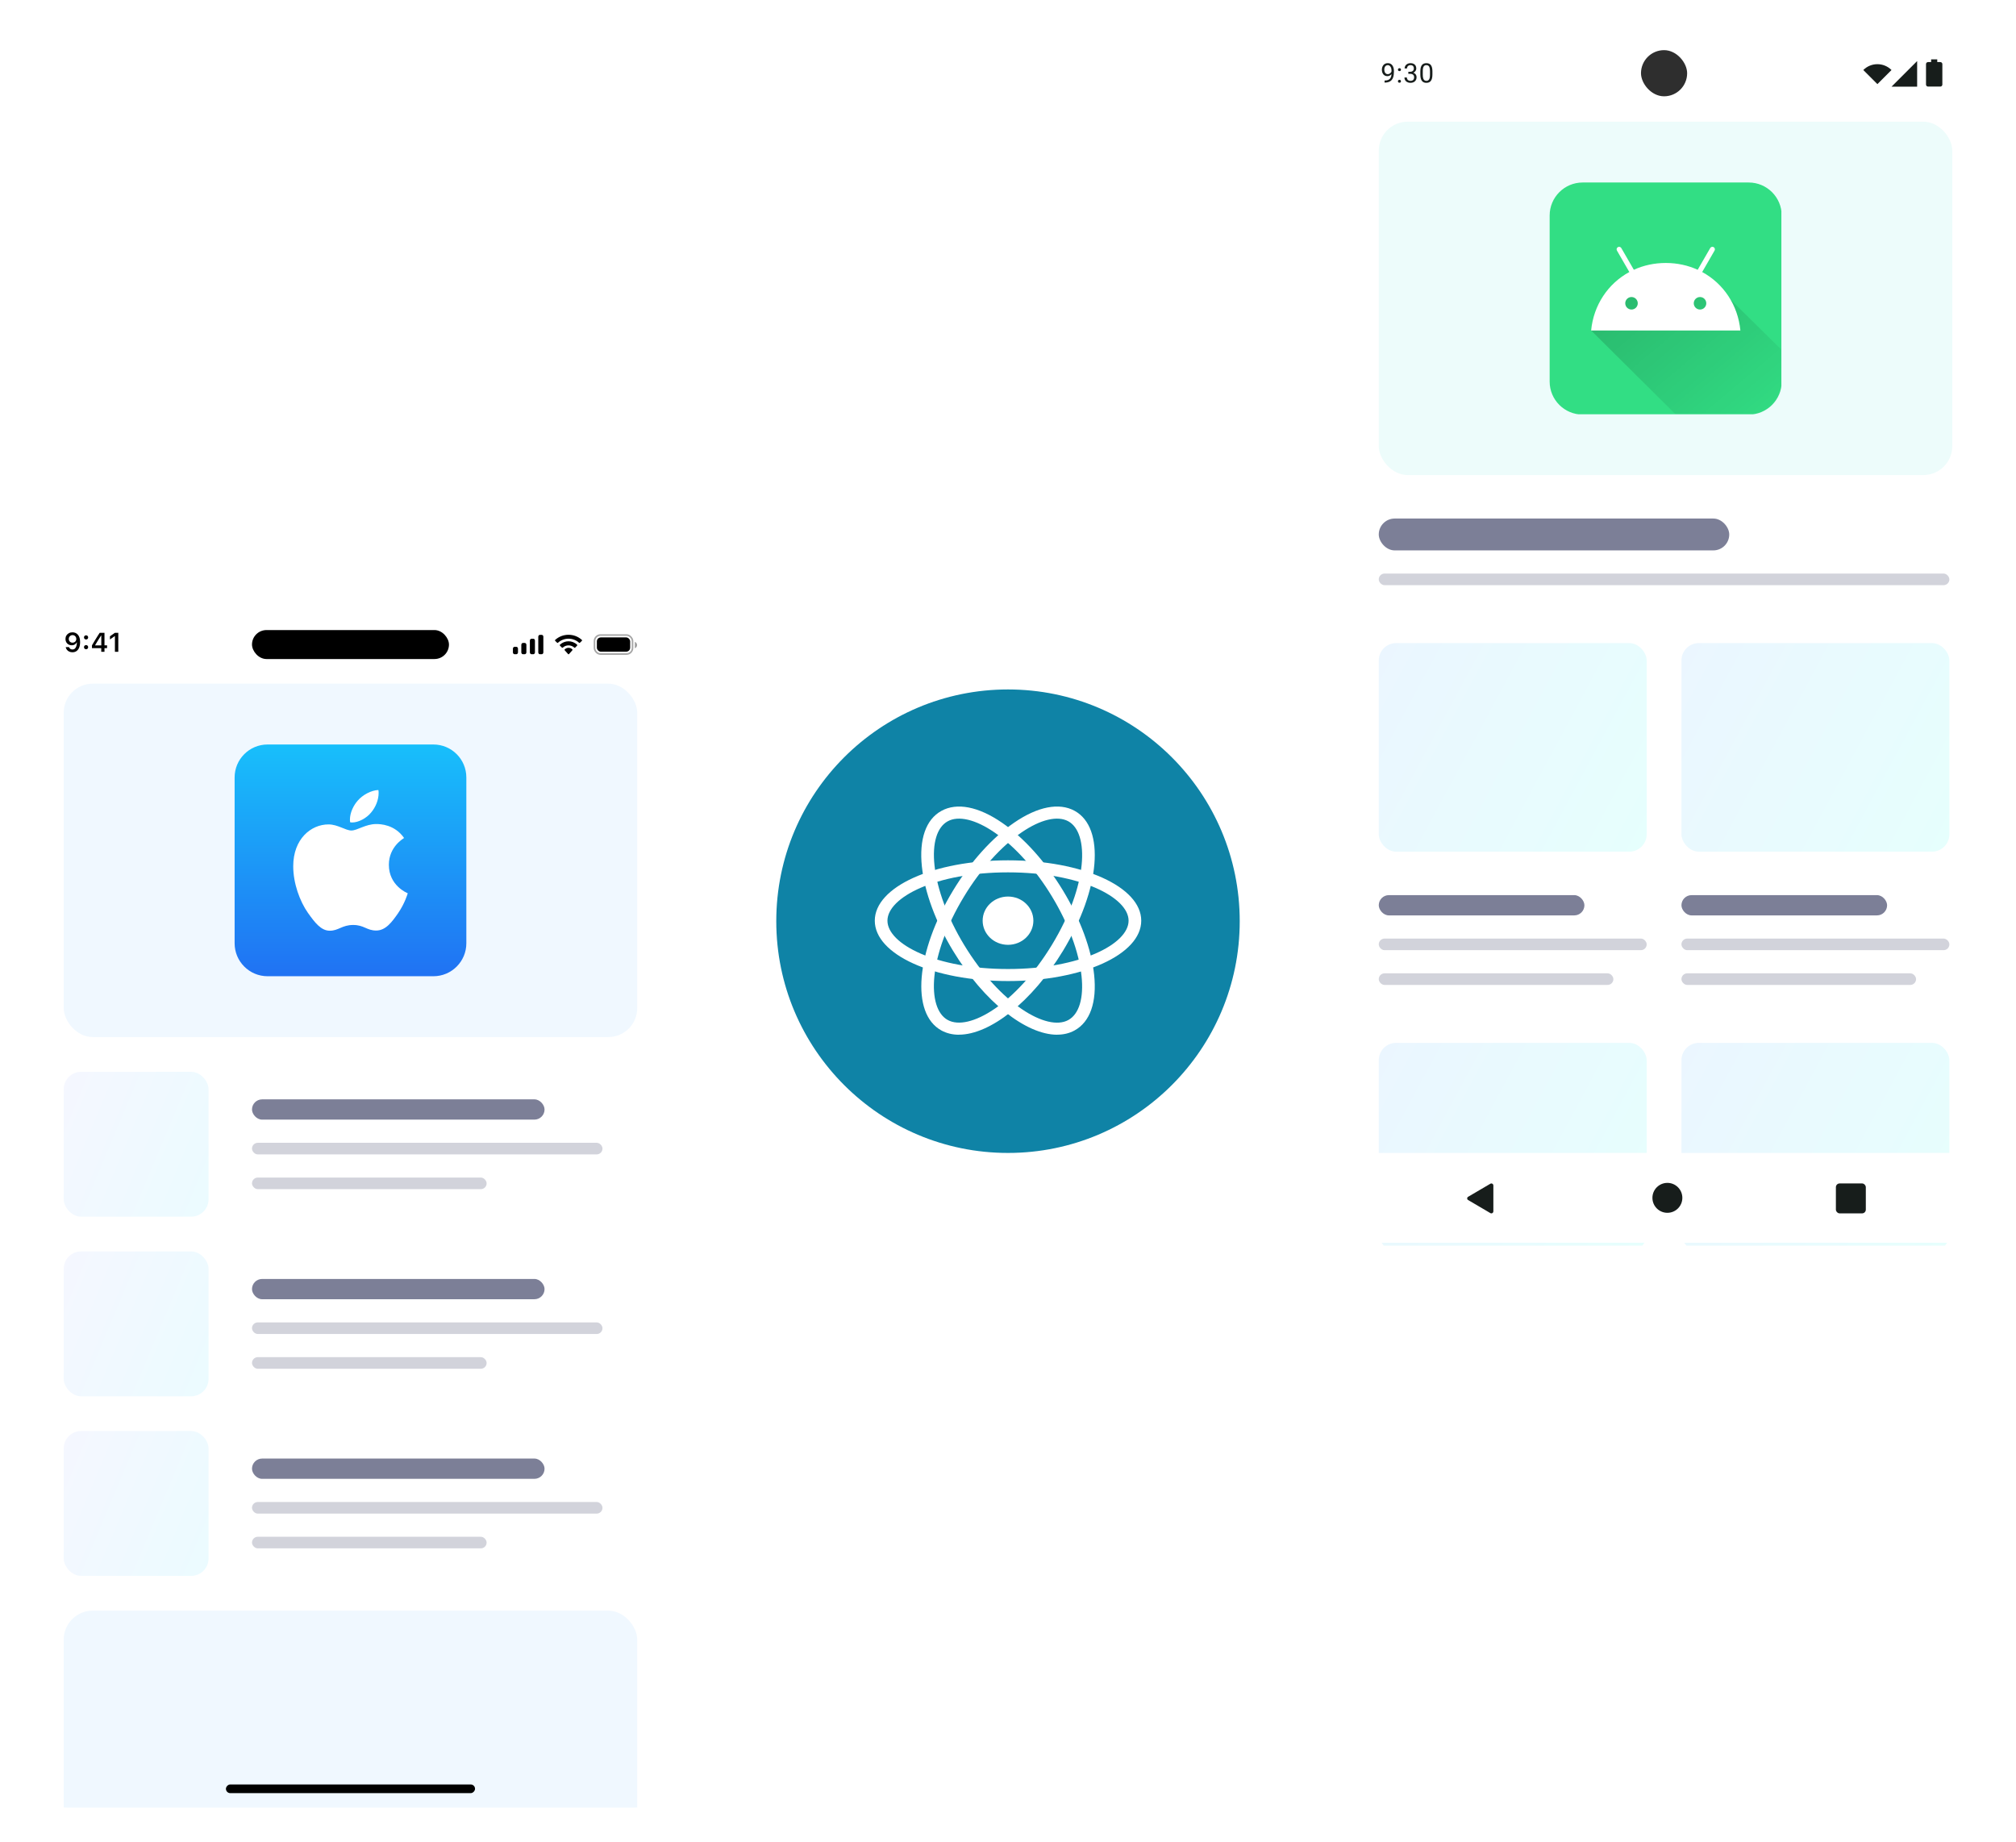 <svg class="no-process" style="transform:translateZ(0px);" id="eL2JYIiBRrV1" xmlns="http://www.w3.org/2000/svg" xmlns:xlink="http://www.w3.org/1999/xlink" viewBox="0 0 696 636" shape-rendering="geometricPrecision" text-rendering="geometricPrecision" project-id="c2f18feb793a4f6588dc31bb632d599e" export-id="e61293e48e354e99992b97cbee8dd6bb" cached="false">
<style><![CDATA[
#eL2JYIiBRrV3 {animation-name: eL2JYIiBRrV3_c_o, eL2JYIiBRrV3_s_do;animation-duration: 2800ms;animation-fill-mode: forwards;animation-timing-function: linear;animation-direction: normal;animation-iteration-count: infinite;}@keyframes eL2JYIiBRrV3_c_o { 0% {opacity: 1} 82.143% {opacity: 1} 92.857% {opacity: 0} 100% {opacity: 0}}@keyframes eL2JYIiBRrV3_s_do { 0% {stroke-dashoffset: 582.75} 32.143% {stroke-dashoffset: 0} 100% {stroke-dashoffset: 0}} #eL2JYIiBRrV4 {animation-name: eL2JYIiBRrV4_c_o, eL2JYIiBRrV4_s_do;animation-duration: 2800ms;animation-fill-mode: forwards;animation-timing-function: linear;animation-direction: normal;animation-iteration-count: infinite;}@keyframes eL2JYIiBRrV4_c_o { 0% {opacity: 1} 82.143% {opacity: 1} 92.857% {opacity: 0} 100% {opacity: 0}}@keyframes eL2JYIiBRrV4_s_do { 0% {stroke-dashoffset: 17.77} 31.786% {stroke-dashoffset: 17.77} 35.714% {stroke-dashoffset: 0} 100% {stroke-dashoffset: 0}} #eL2JYIiBRrV5 {animation-name: eL2JYIiBRrV5_c_o, eL2JYIiBRrV5_s_do;animation-duration: 2800ms;animation-fill-mode: forwards;animation-timing-function: linear;animation-direction: normal;animation-iteration-count: infinite;}@keyframes eL2JYIiBRrV5_c_o { 0% {opacity: 1} 82.143% {opacity: 1} 92.857% {opacity: 0} 100% {opacity: 0}}@keyframes eL2JYIiBRrV5_s_do { 0% {stroke-dashoffset: 17.77} 31.786% {stroke-dashoffset: 17.77} 35.714% {stroke-dashoffset: 0} 100% {stroke-dashoffset: 0}} #eL2JYIiBRrV7 {animation-name: eL2JYIiBRrV7_c_o, eL2JYIiBRrV7_s_do;animation-duration: 2800ms;animation-fill-mode: forwards;animation-timing-function: linear;animation-direction: normal;animation-iteration-count: infinite;}@keyframes eL2JYIiBRrV7_c_o { 0% {opacity: 1} 82.143% {opacity: 1} 92.857% {opacity: 0} 100% {opacity: 0}}@keyframes eL2JYIiBRrV7_s_do { 0% {stroke-dashoffset: 582.75} 32.143% {stroke-dashoffset: 0} 100% {stroke-dashoffset: 0}} #eL2JYIiBRrV8 {animation-name: eL2JYIiBRrV8_c_o, eL2JYIiBRrV8_s_do;animation-duration: 2800ms;animation-fill-mode: forwards;animation-timing-function: linear;animation-direction: normal;animation-iteration-count: infinite;}@keyframes eL2JYIiBRrV8_c_o { 0% {opacity: 1} 82.143% {opacity: 1} 92.857% {opacity: 0} 100% {opacity: 0}}@keyframes eL2JYIiBRrV8_s_do { 0% {stroke-dashoffset: 17.77} 31.786% {stroke-dashoffset: 17.77} 35.714% {stroke-dashoffset: 0} 100% {stroke-dashoffset: 0}} #eL2JYIiBRrV9 {animation-name: eL2JYIiBRrV9_c_o, eL2JYIiBRrV9_s_do;animation-duration: 2800ms;animation-fill-mode: forwards;animation-timing-function: linear;animation-direction: normal;animation-iteration-count: infinite;}@keyframes eL2JYIiBRrV9_c_o { 0% {opacity: 1} 82.143% {opacity: 1} 92.857% {opacity: 0} 100% {opacity: 0}}@keyframes eL2JYIiBRrV9_s_do { 0% {stroke-dashoffset: 17.77} 31.786% {stroke-dashoffset: 17.77} 35.714% {stroke-dashoffset: 0} 100% {stroke-dashoffset: 0}}
]]></style>
<defs><filter id="eL2JYIiBRrV10-filter" x="-150%" y="-150%" width="400%" height="400%"><feGaussianBlur id="eL2JYIiBRrV10-filter-drop-shadow-0-blur" in="SourceAlpha" stdDeviation="6,6"/><feOffset id="eL2JYIiBRrV10-filter-drop-shadow-0-offset" dx="0" dy="2" result="tmp"/><feFlood id="eL2JYIiBRrV10-filter-drop-shadow-0-flood" flood-color="rgba(0,0,0,0.1)"/><feComposite id="eL2JYIiBRrV10-filter-drop-shadow-0-composite" operator="in" in2="tmp"/><feMerge id="eL2JYIiBRrV10-filter-drop-shadow-0-merge" result="result"><feMergeNode id="eL2JYIiBRrV10-filter-drop-shadow-0-merge-node-1"/><feMergeNode id="eL2JYIiBRrV10-filter-drop-shadow-0-merge-node-2" in="SourceGraphic"/></feMerge></filter><linearGradient id="eL2JYIiBRrV41-fill" x1="121.001" y1="255" x2="121.001" y2="335" spreadMethod="pad" gradientUnits="userSpaceOnUse" gradientTransform="translate(0 0)"><stop id="eL2JYIiBRrV41-fill-0" offset="0%" stop-color="#18bffb"/><stop id="eL2JYIiBRrV41-fill-1" offset="100%" stop-color="#2072f3"/></linearGradient><linearGradient id="eL2JYIiBRrV46-fill" x1="0" y1="0" x2="60.354" y2="25.322" spreadMethod="pad" gradientUnits="userSpaceOnUse" gradientTransform="translate(0 0)"><stop id="eL2JYIiBRrV46-fill-0" offset="0%" stop-color="#f5f7ff"/><stop id="eL2JYIiBRrV46-fill-1" offset="100%" stop-color="#ebfbff"/></linearGradient><linearGradient id="eL2JYIiBRrV50-fill" x1="0" y1="0" x2="60.354" y2="25.322" spreadMethod="pad" gradientUnits="userSpaceOnUse" gradientTransform="translate(0 0)"><stop id="eL2JYIiBRrV50-fill-0" offset="0%" stop-color="#f5f7ff"/><stop id="eL2JYIiBRrV50-fill-1" offset="100%" stop-color="#ebfbff"/></linearGradient><linearGradient id="eL2JYIiBRrV54-fill" x1="0" y1="0" x2="60.354" y2="25.322" spreadMethod="pad" gradientUnits="userSpaceOnUse" gradientTransform="translate(0 0)"><stop id="eL2JYIiBRrV54-fill-0" offset="0%" stop-color="#f5f7ff"/><stop id="eL2JYIiBRrV54-fill-1" offset="100%" stop-color="#ebfbff"/></linearGradient><filter id="eL2JYIiBRrV60-filter" x="-150%" y="-150%" width="400%" height="400%"><feGaussianBlur id="eL2JYIiBRrV60-filter-drop-shadow-0-blur" in="SourceAlpha" stdDeviation="6,6"/><feOffset id="eL2JYIiBRrV60-filter-drop-shadow-0-offset" dx="0" dy="2" result="tmp"/><feFlood id="eL2JYIiBRrV60-filter-drop-shadow-0-flood" flood-color="rgba(0,0,0,0.1)"/><feComposite id="eL2JYIiBRrV60-filter-drop-shadow-0-composite" operator="in" in2="tmp"/><feMerge id="eL2JYIiBRrV60-filter-drop-shadow-0-merge" result="result"><feMergeNode id="eL2JYIiBRrV60-filter-drop-shadow-0-merge-node-1"/><feMergeNode id="eL2JYIiBRrV60-filter-drop-shadow-0-merge-node-2" in="SourceGraphic"/></feMerge></filter><linearGradient id="eL2JYIiBRrV94-fill" x1="565.668" y1="95.715" x2="610.928" y2="149.655" spreadMethod="pad" gradientUnits="userSpaceOnUse" gradientTransform="translate(0 0)"><stop id="eL2JYIiBRrV94-fill-0" offset="0%" stop-color="rgba(0,0,0,0.2)"/><stop id="eL2JYIiBRrV94-fill-1" offset="100%" stop-color="rgba(0,0,0,0)"/></linearGradient><linearGradient id="eL2JYIiBRrV101-fill" x1="0" y1="0" x2="60.354" y2="25.322" spreadMethod="pad" gradientUnits="userSpaceOnUse" gradientTransform="translate(0 0)"><stop id="eL2JYIiBRrV101-fill-0" offset="0%" stop-color="#ebf6ff"/><stop id="eL2JYIiBRrV101-fill-1" offset="100%" stop-color="#e6fffd"/></linearGradient><linearGradient id="eL2JYIiBRrV105-fill" x1="0" y1="0" x2="60.354" y2="25.322" spreadMethod="pad" gradientUnits="userSpaceOnUse" gradientTransform="translate(0 0)"><stop id="eL2JYIiBRrV105-fill-0" offset="0%" stop-color="#ebf6ff"/><stop id="eL2JYIiBRrV105-fill-1" offset="100%" stop-color="#e6fffd"/></linearGradient><linearGradient id="eL2JYIiBRrV109-fill" x1="0" y1="0" x2="60.354" y2="25.322" spreadMethod="pad" gradientUnits="userSpaceOnUse" gradientTransform="translate(0 0)"><stop id="eL2JYIiBRrV109-fill-0" offset="0%" stop-color="#ebf6ff"/><stop id="eL2JYIiBRrV109-fill-1" offset="100%" stop-color="#e6fffd"/></linearGradient><filter id="eL2JYIiBRrV115-filter" x="-150%" y="-150%" width="400%" height="400%"><feGaussianBlur id="eL2JYIiBRrV115-filter-drop-shadow-0-blur" in="SourceAlpha" stdDeviation="6,6"/><feOffset id="eL2JYIiBRrV115-filter-drop-shadow-0-offset" dx="0" dy="2" result="tmp"/><feFlood id="eL2JYIiBRrV115-filter-drop-shadow-0-flood" flood-color="rgba(0,0,0,0.1)"/><feComposite id="eL2JYIiBRrV115-filter-drop-shadow-0-composite" operator="in" in2="tmp"/><feMerge id="eL2JYIiBRrV115-filter-drop-shadow-0-merge" result="result"><feMergeNode id="eL2JYIiBRrV115-filter-drop-shadow-0-merge-node-1"/><feMergeNode id="eL2JYIiBRrV115-filter-drop-shadow-0-merge-node-2" in="SourceGraphic"/></feMerge></filter><filter id="eL2JYIiBRrV121-filter" x="-150%" y="-150%" width="400%" height="400%"><feGaussianBlur id="eL2JYIiBRrV121-filter-drop-shadow-0-blur" in="SourceAlpha" stdDeviation="6,6"/><feOffset id="eL2JYIiBRrV121-filter-drop-shadow-0-offset" dx="0" dy="2" result="tmp"/><feFlood id="eL2JYIiBRrV121-filter-drop-shadow-0-flood" flood-color="rgba(0,0,0,0.1)"/><feComposite id="eL2JYIiBRrV121-filter-drop-shadow-0-composite" operator="in" in2="tmp"/><feMerge id="eL2JYIiBRrV121-filter-drop-shadow-0-merge" result="result"><feMergeNode id="eL2JYIiBRrV121-filter-drop-shadow-0-merge-node-1"/><feMergeNode id="eL2JYIiBRrV121-filter-drop-shadow-0-merge-node-2" in="SourceGraphic"/></feMerge></filter><linearGradient id="eL2JYIiBRrV128-fill" x1="121.001" y1="61" x2="121.001" y2="141" spreadMethod="pad" gradientUnits="userSpaceOnUse" gradientTransform="translate(0 0)"><stop id="eL2JYIiBRrV128-fill-0" offset="0%" stop-color="#18bffb"/><stop id="eL2JYIiBRrV128-fill-1" offset="100%" stop-color="#2072f3"/></linearGradient><linearGradient id="eL2JYIiBRrV133-fill" x1="0" y1="0" x2="60.354" y2="25.322" spreadMethod="pad" gradientUnits="userSpaceOnUse" gradientTransform="translate(0 0)"><stop id="eL2JYIiBRrV133-fill-0" offset="0%" stop-color="#f5f7ff"/><stop id="eL2JYIiBRrV133-fill-1" offset="100%" stop-color="#ebfbff"/></linearGradient><linearGradient id="eL2JYIiBRrV137-fill" x1="0" y1="0" x2="60.354" y2="25.322" spreadMethod="pad" gradientUnits="userSpaceOnUse" gradientTransform="translate(0 0)"><stop id="eL2JYIiBRrV137-fill-0" offset="0%" stop-color="#f5f7ff"/><stop id="eL2JYIiBRrV137-fill-1" offset="100%" stop-color="#ebfbff"/></linearGradient><linearGradient id="eL2JYIiBRrV141-fill" x1="0" y1="0" x2="60.354" y2="25.322" spreadMethod="pad" gradientUnits="userSpaceOnUse" gradientTransform="translate(0 0)"><stop id="eL2JYIiBRrV141-fill-0" offset="0%" stop-color="#f5f7ff"/><stop id="eL2JYIiBRrV141-fill-1" offset="100%" stop-color="#ebfbff"/></linearGradient><filter id="eL2JYIiBRrV155-filter" x="-150%" y="-150%" width="400%" height="400%"><feGaussianBlur id="eL2JYIiBRrV155-filter-drop-shadow-0-blur" in="SourceAlpha" stdDeviation="6,6"/><feOffset id="eL2JYIiBRrV155-filter-drop-shadow-0-offset" dx="0" dy="2" result="tmp"/><feFlood id="eL2JYIiBRrV155-filter-drop-shadow-0-flood" flood-color="rgba(0,0,0,0.1)"/><feComposite id="eL2JYIiBRrV155-filter-drop-shadow-0-composite" operator="in" in2="tmp"/><feMerge id="eL2JYIiBRrV155-filter-drop-shadow-0-merge" result="result"><feMergeNode id="eL2JYIiBRrV155-filter-drop-shadow-0-merge-node-1"/><feMergeNode id="eL2JYIiBRrV155-filter-drop-shadow-0-merge-node-2" in="SourceGraphic"/></feMerge></filter><linearGradient id="eL2JYIiBRrV165-fill" x1="111.668" y1="95.715" x2="156.928" y2="149.655" spreadMethod="pad" gradientUnits="userSpaceOnUse" gradientTransform="translate(0 0)"><stop id="eL2JYIiBRrV165-fill-0" offset="0%" stop-color="rgba(0,0,0,0.2)"/><stop id="eL2JYIiBRrV165-fill-1" offset="100%" stop-color="rgba(0,0,0,0)"/></linearGradient><linearGradient id="eL2JYIiBRrV171-fill" x1="0" y1="0" x2="101.748" y2="54.843" spreadMethod="pad" gradientUnits="userSpaceOnUse" gradientTransform="translate(0 0)"><stop id="eL2JYIiBRrV171-fill-0" offset="0%" stop-color="#ebf6ff"/><stop id="eL2JYIiBRrV171-fill-1" offset="100%" stop-color="#e6fffd"/></linearGradient><linearGradient id="eL2JYIiBRrV175-fill" x1="0" y1="0" x2="101.748" y2="54.843" spreadMethod="pad" gradientUnits="userSpaceOnUse" gradientTransform="translate(0 0)"><stop id="eL2JYIiBRrV175-fill-0" offset="0%" stop-color="#ebf6ff"/><stop id="eL2JYIiBRrV175-fill-1" offset="100%" stop-color="#e6fffd"/></linearGradient><linearGradient id="eL2JYIiBRrV179-fill" x1="0" y1="0" x2="101.748" y2="54.843" spreadMethod="pad" gradientUnits="userSpaceOnUse" gradientTransform="translate(0 0)"><stop id="eL2JYIiBRrV179-fill-0" offset="0%" stop-color="#ebf6ff"/><stop id="eL2JYIiBRrV179-fill-1" offset="100%" stop-color="#e6fffd"/></linearGradient><linearGradient id="eL2JYIiBRrV180-fill" x1="0" y1="0" x2="101.748" y2="54.843" spreadMethod="pad" gradientUnits="userSpaceOnUse" gradientTransform="translate(0 0)"><stop id="eL2JYIiBRrV180-fill-0" offset="0%" stop-color="#ebf6ff"/><stop id="eL2JYIiBRrV180-fill-1" offset="100%" stop-color="#e6fffd"/></linearGradient><filter id="eL2JYIiBRrV194-filter" x="-150%" y="-150%" width="400%" height="400%"><feGaussianBlur id="eL2JYIiBRrV194-filter-drop-shadow-0-blur" in="SourceAlpha" stdDeviation="2,2"/><feOffset id="eL2JYIiBRrV194-filter-drop-shadow-0-offset" dx="0" dy="-1" result="tmp"/><feFlood id="eL2JYIiBRrV194-filter-drop-shadow-0-flood" flood-color="rgba(0,0,0,0.1)"/><feComposite id="eL2JYIiBRrV194-filter-drop-shadow-0-composite" operator="in" in2="tmp"/><feMerge id="eL2JYIiBRrV194-filter-drop-shadow-0-merge" result="result"><feMergeNode id="eL2JYIiBRrV194-filter-drop-shadow-0-merge-node-1"/><feMergeNode id="eL2JYIiBRrV194-filter-drop-shadow-0-merge-node-2" in="SourceGraphic"/></feMerge></filter></defs><g transform="matrix(-1 0 0-1 696.201 632.5)"><path id="eL2JYIiBRrV3" d="M348.014,392.5v207.5h227.072v-148.172" fill="none" stroke="#dbeeff" stroke-width="4" stroke-linecap="round" stroke-linejoin="round" stroke-dashoffset="582.75" stroke-dasharray="582.75"/><path id="eL2JYIiBRrV4" d="M575.086,449.416l-12.56,12.56" fill="none" stroke="#dbeeff" stroke-width="4" stroke-linecap="round" stroke-linejoin="round" stroke-dashoffset="17.77" stroke-dasharray="17.77"/><path id="eL2JYIiBRrV5" d="M575.086,449.416l-12.56,12.56" transform="matrix(-1 0 0 1 1150.172 0)" fill="none" stroke="#dbeeff" stroke-width="4" stroke-linecap="round" stroke-linejoin="round" stroke-dashoffset="17.77" stroke-dasharray="17.77"/></g><g><path id="eL2JYIiBRrV7" d="M348.014,392.5v207.5h227.072v-148.172" fill="none" stroke="#dbeeff" stroke-width="4" stroke-linecap="round" stroke-linejoin="round" stroke-dashoffset="582.75" stroke-dasharray="582.75"/><path id="eL2JYIiBRrV8" d="M575.086,449.416l-12.56,12.56" fill="none" stroke="#dbeeff" stroke-width="4" stroke-linecap="round" stroke-linejoin="round" stroke-dashoffset="17.77" stroke-dasharray="17.77"/><path id="eL2JYIiBRrV9" d="M575.086,449.416l-12.56,12.56" transform="matrix(-1 0 0 1 1150.172 0)" fill="none" stroke="#dbeeff" stroke-width="4" stroke-linecap="round" stroke-linejoin="round" stroke-dashoffset="17.77" stroke-dasharray="17.77"/></g><g display="none" filter="url(#eL2JYIiBRrV10-filter)"><g clip-path="url(#eL2JYIiBRrV58)"><g><rect width="218" height="418" rx="11.142" ry="11.142" transform="translate(12 204)" fill="#fff"/><path d="M25.049,216.121c.554,0,1.027.147,1.417.442.397.294.695.705.893,1.232.205.52.308,1.126.308,1.817c0,1.136-.222,2.002-.667,2.597-.445.596-1.092.894-1.94.894-.609,0-1.105-.127-1.489-.38-.376-.253-.664-.637-.862-1.15l.811-.431c.123.404.291.705.503.903.219.192.561.288,1.027.288.678,0,1.157-.257,1.437-.77.287-.514.431-1.256.431-2.228v-.093h-.041c-.096.452-.325.777-.688.976-.356.198-.756.297-1.201.297-.684,0-1.235-.198-1.653-.595-.411-.397-.616-.931-.616-1.602c0-.67.209-1.204.626-1.601.424-.397.993-.596,1.704-.596Zm.01.791c-.466,0-.828.126-1.088.38-.26.246-.39.592-.39,1.037c0,.431.13.773.39,1.026.26.247.623.37,1.088.37.438,0,.794-.13,1.068-.39s.411-.596.411-1.006c0-.425-.137-.767-.411-1.027-.267-.26-.623-.39-1.068-.39Zm4.857.852c.199,0,.359.062.482.185s.185.284.185.482c0,.199-.062.36-.185.483s-.284.185-.482.185-.359-.062-.483-.185-.185-.284-.185-.483c0-.198.062-.359.185-.482s.284-.185.483-.185Zm0,4.004c.199,0,.359.062.482.185s.185.284.185.482c0,.199-.062.36-.185.483s-.284.185-.482.185-.359-.062-.483-.185-.185-.284-.185-.483c0-.198.062-.359.185-.482s.284-.185.483-.185Zm7.298-.544h-1.201v1.776h-.821v-1.776h-3.306v-.606l3.09-4.394h1.037v4.291h1.201v.709Zm-4.456-.709h2.433v-2.535l.041-1.089h-.021c-.171.349-.397.726-.678,1.13l-1.776,2.494Zm7.943-4.291v6.776h-.821v-4.969c0-.144.007-.407.021-.791-.233.226-.503.425-.811.596-.308.164-.623.284-.945.359l-.216-.749c.164-.021.387-.096.667-.226.281-.137.551-.294.811-.472.26-.185.452-.36.575-.524h.719Z" fill="#24242e"/><g clip-path="url(#eL2JYIiBRrV22)"><g><path d="M178.549,221.967c-.37,0-.669.281-.669.627v.043c0,.347.3.628.669.628.37,0,.67-.282.67-.628v-.043c0-.347-.3-.627-.67-.627Z" fill="#4b5563"/><path d="M180.782,220.409c-.37,0-.67.281-.67.627v1.602c0,.346.3.627.67.627s.669-.281.669-.627v-1.602c0-.346-.3-.627-.669-.627Z" fill="#4b5563"/><path d="M183.014,218.851c-.37,0-.669.281-.669.627v3.159c0,.347.3.627.669.627.37,0,.67-.281.67-.627v-3.159c0-.346-.3-.627-.67-.627Z" fill="#4b5563"/><path d="M185.244,217.293c-.37,0-.669.281-.669.627v4.717c0,.346.3.627.669.627.37,0,.669-.281.669-.627v-4.716c0-.347-.3-.628-.669-.628v0Z" fill="#4b5563"/><path d="M187.477,215.736c-.37,0-.67.281-.67.627v6.274c0,.346.3.627.67.627.369,0,.669-.281.669-.627v-6.274c0-.347-.3-.627-.669-.627Z" fill="#4b5563"/></g><clipPath id="eL2JYIiBRrV22"><rect width="10.267" height="7.529" rx="0" ry="0" transform="translate(177.88 215.736)" fill="#fff"/></clipPath></g><g clip-path="url(#eL2JYIiBRrV30)"><g><path d="M201.687,217.922c-2.272-2.002-5.644-2.002-7.916,0-.191.168-.198.47-.021.652.161.165.418.173.591.021.911-.801,2.094-1.284,3.388-1.284s2.477.484,3.388,1.284c.173.152.429.144.59-.021.178-.182.17-.484-.02-.652Z" fill="#4b5563"/><path d="M197.73,218.201c-1.032,0-1.98.369-2.725.985-.195.162-.203.465-.026.647l.017.017c.152.156.393.162.561.024.595-.49,1.351-.783,2.173-.783s1.577.293,2.172.783c.172.141.422.119.578-.041.177-.182.17-.485-.026-.647-.745-.616-1.693-.985-2.724-.985Z" fill="#4b5563"/><path d="M199.157,220.419c-.41-.277-.901-.438-1.429-.438-.527,0-1.018.161-1.428.438-.233.157-.273.491-.075.693.146.151.375.17.549.053.274-.185.602-.293.954-.293.353,0,.681.108.955.293.174.117.402.098.549-.053.198-.202.158-.536-.075-.693Z" fill="#4b5563"/><path d="M197.754,221.684c-.009,0-.017,0-.026,0s-.017,0-.025,0c-.377.009-.551.491-.284.764.171.175.447.175.618,0c.267-.273.093-.756-.283-.764Z" fill="#4b5563"/></g><clipPath id="eL2JYIiBRrV30"><rect width="8.213" height="6.16" rx="0" ry="0" transform="translate(193.622 216.42)" fill="#fff"/></clipPath></g><g clip-path="url(#eL2JYIiBRrV36)"><g><path d="M220.528,217.74v.66h.472v2.2h-.472v.659c0,.728-.635,1.321-1.416,1.321h-10.385c-.781,0-1.416-.592-1.416-1.32v-3.52c0-.728.635-1.32,1.416-1.32h10.385c.781,0,1.416.592,1.416,1.32v0Zm-11.801-.88c-.52,0-.944.395-.944.88v3.52c0,.485.424.88.944.88h10.385c.521,0,.944-.395.944-.88v-3.52c0-.485-.423-.88-.944-.88h-10.385Z" fill="#4b5563"/><path d="M219.111,221.7h-10.384c-.261,0-.472-.197-.472-.44v-3.52c0-.243.211-.441.472-.441h10.384c.261,0,.472.198.472.441v3.52c0,.243-.211.44-.472.44Z" fill="#4b5563"/></g><clipPath id="eL2JYIiBRrV36"><rect width="13.689" height="6.16" rx="0" ry="0" transform="matrix(1 0 0-1 207.311 222.58)" fill="#fff"/></clipPath></g><rect width="198" height="122" rx="10" ry="10" transform="translate(22 234)" fill="#f0f8ff"/><g clip-path="url(#eL2JYIiBRrV43)"><g><path d="M149.621,255h-57.242C86.094,255,81,260.094,81,266.379v57.242C81,329.906,86.094,335,92.379,335h57.242c6.285,0,11.379-5.094,11.379-11.379v-57.242c0-6.285-5.094-11.379-11.379-11.379Z" fill="url(#eL2JYIiBRrV41-fill)"/><path d="M139.506,287.277c-.281.22-5.255,3.02-5.255,9.252c0,7.207,6.327,9.757,6.519,9.821-.028.155-1.005,3.493-3.338,6.891-2.079,2.993-4.25,5.979-7.551,5.979-3.302,0-4.153-1.917-7.964-1.917-3.81,0-5.035,1.981-8.058,1.981s-5.13-2.769-7.552-6.168c-2.805-3.991-5.074-10.193-5.074-16.08c0-9.441,6.138-14.449,12.181-14.449c3.209,0,5.887,2.107,7.902,2.107s4.91-2.235,8.562-2.235c1.383,0,6.357.125,9.631,4.818h-.003Zm-11.365-8.815c1.511-1.793,2.578-4.278,2.578-6.767c0-.345-.028-.696-.092-.977-2.458.092-5.381,1.637-7.146,3.683-1.383,1.572-2.674,4.061-2.674,6.58c0,.379.064.757.091.88.156.027.41.064.66.064c2.205,0,4.977-1.476,6.58-3.463h.003Z" fill="#fff"/></g><clipPath id="eL2JYIiBRrV43"><rect width="80" height="80" rx="0" ry="0" transform="translate(81 255)" fill="#fff"/></clipPath></g><rect width="198" height="122" rx="10" ry="10" transform="translate(22 554)" fill="#f0f8ff"/><rect width="50" height="50" rx="6" ry="6" transform="translate(22 368)" fill="url(#eL2JYIiBRrV46-fill)"/><rect width="101" height="7" rx="3.5" ry="3.5" transform="translate(87 377.5)" fill="#7c7f97"/><rect width="121" height="4" rx="2" ry="2" transform="translate(87 392.5)" fill="#d2d3db"/><rect width="81" height="4" rx="2" ry="2" transform="translate(87 404.5)" fill="#d2d3db"/><rect width="50" height="50" rx="6" ry="6" transform="translate(22 430)" fill="url(#eL2JYIiBRrV50-fill)"/><rect width="101" height="7" rx="3.5" ry="3.5" transform="translate(87 439.5)" fill="#7c7f97"/><rect width="121" height="4" rx="2" ry="2" transform="translate(87 454.5)" fill="#d2d3db"/><rect width="81" height="4" rx="2" ry="2" transform="translate(87 466.5)" fill="#d2d3db"/><rect width="50" height="50" rx="6" ry="6" transform="translate(22 492)" fill="url(#eL2JYIiBRrV54-fill)"/><rect width="101" height="7" rx="3.5" ry="3.5" transform="translate(87 501.5)" fill="#7c7f97"/><rect width="121" height="4" rx="2" ry="2" transform="translate(87 516.5)" fill="#d2d3db"/><rect width="81" height="4" rx="2" ry="2" transform="translate(87 528.5)" fill="#d2d3db"/></g><clipPath id="eL2JYIiBRrV58"><rect width="218" height="418" rx="11.142" ry="11.142" transform="translate(12 204)" fill="#fff"/></clipPath></g></g><g display="none" filter="url(#eL2JYIiBRrV60-filter)"><g clip-path="url(#eL2JYIiBRrV113)"><g><rect width="218" height="418" rx="11.142" ry="11.142" transform="translate(466 10)" fill="#fff"/><path d="M479.049,22.121c.555,0,1.027.147,1.417.442.397.294.695.705.893,1.232.206.52.308,1.126.308,1.817c0,1.136-.222,2.002-.667,2.598s-1.092.893-1.941.893c-.609,0-1.105-.127-1.488-.38-.377-.253-.664-.636-.863-1.15l.811-.431c.124.404.291.705.504.903.219.192.561.287,1.026.287.678,0,1.157-.257,1.438-.77.287-.513.431-1.256.431-2.228v-.092h-.041c-.096.452-.325.777-.688.975-.356.199-.757.298-1.201.298-.685,0-1.236-.199-1.653-.596-.411-.397-.616-.931-.616-1.602s.208-1.205.626-1.602c.424-.397.992-.596,1.704-.596Zm.01.791c-.465,0-.828.127-1.088.38-.26.246-.39.592-.39,1.037c0,.431.13.773.39,1.027.26.246.623.37,1.088.37.439,0,.794-.13,1.068-.39s.411-.596.411-1.006c0-.424-.137-.767-.411-1.027-.267-.26-.623-.39-1.068-.39Zm4.857.852c.199,0,.359.062.483.185.123.123.184.284.184.482s-.061.359-.184.483c-.124.123-.284.185-.483.185-.198,0-.359-.062-.482-.185-.124-.123-.185-.284-.185-.483s.061-.359.185-.482c.123-.123.284-.185.482-.185Zm0,4.004c.199,0,.359.062.483.185.123.123.184.284.184.482s-.061.359-.184.483c-.124.123-.284.185-.483.185-.198,0-.359-.062-.482-.185-.124-.123-.185-.284-.185-.483s.061-.359.185-.482c.123-.123.284-.185.482-.185Zm7.299-.544h-1.202v1.776h-.821v-1.776h-3.306v-.606l3.091-4.394h1.036v4.292h1.202v.708Zm-4.456-.708h2.433v-2.536l.041-1.088h-.02c-.171.349-.397.726-.678,1.129l-1.776,2.495Zm7.943-4.292v6.776h-.821v-4.969c0-.144.007-.407.02-.79-.232.226-.503.424-.811.596-.308.164-.622.284-.944.359l-.216-.75c.165-.021.387-.096.668-.226.28-.137.551-.294.811-.472.26-.185.451-.359.575-.524h.718Z" fill="#24242e"/><g clip-path="url(#eL2JYIiBRrV72)"><g><path d="M632.549,27.967c-.37,0-.669.281-.669.627v.043c0,.347.3.627.669.627.37,0,.67-.281.67-.627v-.043c0-.347-.3-.627-.67-.627Z" fill="#4b5563"/><path d="M634.782,26.409c-.37,0-.67.281-.67.627v1.601c0,.347.3.627.67.627s.669-.281.669-.627v-1.601c0-.347-.3-.627-.669-.627Z" fill="#4b5563"/><path d="M637.014,24.851c-.37,0-.669.281-.669.627v3.159c0,.347.3.627.669.627.37,0,.67-.281.67-.627v-3.159c0-.347-.3-.627-.67-.627Z" fill="#4b5563"/><path d="M639.244,23.293c-.37,0-.669.281-.669.627v4.716c0,.347.3.627.669.627.37,0,.669-.281.669-.627v-4.716c0-.347-.3-.627-.669-.627v-.001Z" fill="#4b5563"/><path d="M641.477,21.736c-.37,0-.67.281-.67.627v6.274c0,.347.3.627.67.627.369,0,.669-.281.669-.627v-6.274c0-.347-.3-.627-.669-.627Z" fill="#4b5563"/></g><clipPath id="eL2JYIiBRrV72"><rect width="10.267" height="7.529" rx="0" ry="0" transform="translate(631.88 21.736)" fill="#fff"/></clipPath></g><g clip-path="url(#eL2JYIiBRrV80)"><g><path d="M655.687,23.922c-2.272-2.003-5.644-2.003-7.916,0-.191.168-.198.469-.021.652.161.165.418.173.591.021.911-.8,2.094-1.284,3.388-1.284s2.477.484,3.388,1.284c.173.152.429.145.59-.021.178-.182.17-.484-.02-.652Z" fill="#4b5563"/><path d="M651.73,24.201c-1.032,0-1.98.369-2.725.986-.195.161-.203.465-.026.647l.017.017c.152.156.393.162.561.023.595-.49,1.351-.783,2.173-.783s1.577.293,2.172.783c.172.141.422.119.578-.04.177-.182.17-.486-.026-.647-.745-.617-1.693-.986-2.724-.986Z" fill="#4b5563"/><path d="M653.157,26.419c-.41-.276-.901-.437-1.428-.437-.528,0-1.019.161-1.429.437-.233.157-.273.491-.075.693.146.151.375.171.549.053.274-.185.602-.293.955-.293.352,0,.68.108.954.293.174.117.402.098.549-.053.198-.202.158-.536-.075-.693Z" fill="#4b5563"/><path d="M651.754,27.684c-.009,0-.017,0-.026,0s-.017,0-.025,0c-.377.009-.551.492-.284.765.171.175.447.175.618,0c.267-.274.093-.756-.283-.765Z" fill="#4b5563"/></g><clipPath id="eL2JYIiBRrV80"><rect width="8.213" height="6.16" rx="0" ry="0" transform="translate(647.622 22.42)" fill="#fff"/></clipPath></g><g clip-path="url(#eL2JYIiBRrV86)"><g><path d="M674.528,23.74v.66h.472v2.2h-.472v.66c0,.728-.635,1.32-1.416,1.32h-10.385c-.781.001-1.416-.592-1.416-1.32v-3.52c0-.728.635-1.32,1.416-1.32h10.385c.781,0,1.416.592,1.416,1.32v0Zm-11.801-.88c-.52,0-.944.395-.944.88v3.52c0,.485.424.88.944.88h10.385c.521,0,.944-.395.944-.88v-3.52c0-.485-.423-.88-.944-.88h-10.385Z" fill="#4b5563"/><path d="M673.111,27.7h-10.384c-.261,0-.472-.197-.472-.44v-3.52c0-.243.211-.44.472-.44h10.384c.261,0,.472.197.472.44v3.52c0,.243-.211.44-.472.44Z" fill="#4b5563"/></g><clipPath id="eL2JYIiBRrV86"><rect width="13.689" height="6.16" rx="0" ry="0" transform="matrix(1 0 0-1 661.311 28.58)" fill="#fff"/></clipPath></g><rect width="198" height="122" rx="10" ry="10" transform="translate(476 40)" fill="#edfcfb"/><g clip-path="url(#eL2JYIiBRrV98)"><g><path d="M603.719,61h-57.324C540.102,61,535,66.102,535,72.395v57.324c0,6.294,5.102,11.395,11.395,11.395h57.324c6.294,0,11.395-5.101,11.395-11.395v-57.324C615.114,66.102,610.013,61,603.719,61Z" fill="#32de84"/><g mask="url(#eL2JYIiBRrV95)"><g><path d="M549.325,112.088l32.839,32.589l35.353-.552-2.21-25.101-18.353-18.108-12.028-2.085-22.648.552-6.322,4.48-6.631,8.225Z" opacity="0.8" fill="url(#eL2JYIiBRrV94-fill)"/></g><mask id="eL2JYIiBRrV95" mask-type="luminance" x="-150%" y="-150%" height="400%" width="400%"><path d="M603.719,61h-57.324C540.102,61,535,66.102,535,72.395v57.324c0,6.294,5.102,11.395,11.395,11.395h57.324c6.294,0,11.395-5.101,11.395-11.395v-57.324C615.114,66.102,610.013,61,603.719,61Z" fill="#fff"/></mask></g><path d="M587.658,91.902l4.273-7.403c.243-.415.095-.942-.315-1.185s-.942-.1-1.179.315l-4.329,7.498c-3.303-1.508-7.022-2.35-11.022-2.35s-7.718.842-11.021,2.35l-4.329-7.498c-.243-.415-.769-.555-1.185-.315-.415.242-.554.769-.315,1.185l4.273,7.403c-7.37,3.994-12.362,11.453-13.187,20.186h51.526c-.825-8.733-5.817-16.192-13.193-20.186h.003ZM563.256,104.852c-1.195,0-2.16-.97-2.16-2.16s.97-2.16,2.16-2.16c1.191,0,2.161.97,2.161,2.16.005,1.19-.965,2.16-2.161,2.16Zm23.655,0c-1.196,0-2.16-.97-2.16-2.16s.97-2.16,2.16-2.16s2.16.97,2.16,2.16c.006,1.19-.964,2.16-2.16,2.16Z" fill="#fff"/></g><clipPath id="eL2JYIiBRrV98"><rect width="80" height="80" rx="0" ry="0" transform="translate(535 61)" fill="#fff"/></clipPath></g><rect width="198" height="122" rx="10" ry="10" transform="translate(476 360)" fill="#edfcfb"/><rect width="50" height="50" rx="6" ry="6" transform="translate(476 174)" fill="url(#eL2JYIiBRrV101-fill)"/><rect width="101" height="7" rx="3.5" ry="3.5" transform="translate(541 183.5)" fill="#7c7f97"/><rect width="121" height="4" rx="2" ry="2" transform="translate(541 198.5)" fill="#d2d3db"/><rect width="81" height="4" rx="2" ry="2" transform="translate(541 210.5)" fill="#d2d3db"/><rect width="50" height="50" rx="6" ry="6" transform="translate(476 236)" fill="url(#eL2JYIiBRrV105-fill)"/><rect width="101" height="7" rx="3.5" ry="3.5" transform="translate(541 245.5)" fill="#7c7f97"/><rect width="121" height="4" rx="2" ry="2" transform="translate(541 260.5)" fill="#d2d3db"/><rect width="81" height="4" rx="2" ry="2" transform="translate(541 272.5)" fill="#d2d3db"/><rect width="50" height="50" rx="6" ry="6" transform="translate(476 298)" fill="url(#eL2JYIiBRrV109-fill)"/><rect width="101" height="7" rx="3.5" ry="3.5" transform="translate(541 307.5)" fill="#7c7f97"/><rect width="121" height="4" rx="2" ry="2" transform="translate(541 322.5)" fill="#d2d3db"/><rect width="81" height="4" rx="2" ry="2" transform="translate(541 334.5)" fill="#d2d3db"/></g><clipPath id="eL2JYIiBRrV113"><rect width="218" height="418" rx="11.142" ry="11.142" transform="translate(466 10)" fill="#fff"/></clipPath></g></g><g filter="url(#eL2JYIiBRrV115-filter)"><path d="M268,316c0-44.183,35.817-80,80-80v0c44.183,0,80,35.817,80,80v0c0,44.183-35.817,80-80,80v0c-44.183,0-80-35.817-80-80v0Z" fill="#0f83a6"/><path d="M348.005,324.156c4.841,0,8.757-3.726,8.757-8.332c0-4.607-3.916-8.333-8.757-8.333s-8.757,3.726-8.757,8.333c0,4.606,3.916,8.332,8.757,8.332Z" fill="#fff"/><path d="M348.005,336.664c-25.781,0-45.995-9.161-45.995-20.84s20.214-20.84,45.995-20.84c25.78,0,45.995,9.161,45.995,20.84s-20.215,20.84-45.995,20.84Zm0-37.522c-24.892,0-41.626,8.625-41.626,16.682c0,8.056,16.716,16.682,41.626,16.682s41.626-8.626,41.626-16.682c0-8.057-16.716-16.682-41.626-16.682Z" fill="#fff"/><path d="M364.974,355.192c-10.714,0-25.218-11.317-35.933-28.949-6.001-9.885-9.826-20.236-10.769-29.103-.997-9.454,1.396-16.286,6.744-19.219c5.349-2.95,12.764-1.501,20.85,4.037c7.614,5.21,15.102,13.543,21.103,23.428s9.826,20.236,10.769,29.104c.997,9.454-1.396,16.285-6.745,19.218-1.813,1.001-3.843,1.467-6.037,1.467l.018.017ZM332.83,324.156c12.455,20.512,28.663,29.983,35.988,25.964c3.716-2.036,5.384-7.574,4.569-15.199-.889-8.298-4.515-18.045-10.207-27.447-5.693-9.403-12.764-17.252-19.871-22.134-6.526-4.469-12.4-5.866-16.117-3.83-3.717,2.035-5.384,7.573-4.569,15.199.889,8.298,4.515,18.045,10.207,27.447Z" fill="#fff"/><path d="M331.054,355.192c-2.194,0-4.225-.483-6.038-1.466-10.642-5.849-8.865-27.068,4.025-48.322c6.001-9.903,13.507-18.218,21.103-23.428c8.104-5.555,15.519-7.004,20.868-4.072c10.642,5.849,8.865,27.068-4.025,48.322-10.697,17.632-25.219,28.949-35.933,28.949v.017Zm1.776-47.718c-12.455,20.512-12.962,38.609-5.638,42.629c7.324,4.037,23.532-5.452,35.988-25.964c12.455-20.512,12.962-38.609,5.638-42.629-3.717-2.036-9.591-.638-16.117,3.83-7.107,4.882-14.178,12.732-19.871,22.134Z" fill="#fff"/></g><g transform="translate(0 194)" filter="url(#eL2JYIiBRrV121-filter)"><g clip-path="url(#eL2JYIiBRrV153)"><g><rect width="218" height="418" rx="11.142" ry="11.142" transform="translate(12 10)" fill="#fff"/><rect width="198" height="122" rx="10" ry="10" transform="translate(22 40)" fill="#f0f8ff"/><g clip-path="url(#eL2JYIiBRrV130)"><g><path d="M149.621,61h-57.242C86.094,61,81,66.094,81,72.379v57.242C81,135.906,86.094,141,92.379,141h57.242c6.285,0,11.379-5.094,11.379-11.379v-57.242C161,66.094,155.906,61,149.621,61Z" fill="url(#eL2JYIiBRrV128-fill)"/><path d="M139.506,93.277c-.281.22-5.255,3.02-5.255,9.252c0,7.207,6.327,9.757,6.519,9.821-.028.155-1.005,3.493-3.338,6.891-2.079,2.993-4.25,5.979-7.551,5.979-3.302,0-4.153-1.917-7.964-1.917-3.81,0-5.035,1.981-8.058,1.981s-5.13-2.769-7.552-6.168c-2.805-3.991-5.074-10.193-5.074-16.08c0-9.441,6.138-14.449,12.181-14.449c3.209,0,5.887,2.107,7.902,2.107s4.91-2.235,8.562-2.235c1.383,0,6.357.125,9.631,4.818h-.003Zm-11.365-8.815c1.511-1.793,2.578-4.278,2.578-6.767c0-.345-.028-.696-.092-.977-2.458.092-5.381,1.637-7.146,3.683-1.383,1.573-2.674,4.061-2.674,6.58c0,.379.064.757.091.879.156.028.41.064.66.064c2.205,0,4.977-1.475,6.58-3.463h.003Z" fill="#fff"/></g><clipPath id="eL2JYIiBRrV130"><rect width="80" height="80" rx="0" ry="0" transform="translate(81 61)" fill="#fff"/></clipPath></g><rect width="198" height="122" rx="10" ry="10" transform="translate(22 360)" fill="#f0f8ff"/><rect width="50" height="50" rx="6" ry="6" transform="translate(22 174)" fill="url(#eL2JYIiBRrV133-fill)"/><rect width="101" height="7" rx="3.5" ry="3.5" transform="translate(87 183.5)" fill="#7c7f97"/><rect width="121" height="4" rx="2" ry="2" transform="translate(87 198.5)" fill="#d2d3db"/><rect width="81" height="4" rx="2" ry="2" transform="translate(87 210.5)" fill="#d2d3db"/><rect width="50" height="50" rx="6" ry="6" transform="translate(22 236)" fill="url(#eL2JYIiBRrV137-fill)"/><rect width="101" height="7" rx="3.5" ry="3.5" transform="translate(87 245.5)" fill="#7c7f97"/><rect width="121" height="4" rx="2" ry="2" transform="translate(87 260.5)" fill="#d2d3db"/><rect width="81" height="4" rx="2" ry="2" transform="translate(87 272.5)" fill="#d2d3db"/><rect width="50" height="50" rx="6" ry="6" transform="translate(22 298)" fill="url(#eL2JYIiBRrV141-fill)"/><rect width="101" height="7" rx="3.5" ry="3.5" transform="translate(87 307.5)" fill="#7c7f97"/><rect width="121" height="4" rx="2" ry="2" transform="translate(87 322.5)" fill="#d2d3db"/><rect width="81" height="4" rx="2" ry="2" transform="translate(87 334.5)" fill="#d2d3db"/><path d="M25.032,22.281c.351,0,.684.065.999.195.315.127.594.327.836.6.245.27.438.616.577,1.04.139.421.209.928.209,1.522v.009c0,.736-.106,1.366-.318,1.89-.212.524-.516.927-.913,1.208-.394.279-.865.418-1.413.418-.403,0-.766-.073-1.09-.218-.321-.148-.588-.351-.799-.609-.209-.261-.35-.557-.422-.89l-.009-.05h1.149l.018.045c.058.151.139.285.245.4.109.115.239.204.391.268.154.061.327.091.518.091.345,0,.627-.102.845-.304.221-.206.386-.48.495-.822.112-.345.176-.727.191-1.145.003-.045.004-.089.004-.132c0-.045,0-.089,0-.132l-.204-1.095c0-.248-.058-.474-.173-.677-.115-.203-.271-.363-.468-.481-.194-.118-.413-.177-.659-.177-.236,0-.453.058-.65.173-.197.115-.354.273-.472.472-.118.197-.177.418-.177.663v.009c0,.254.056.48.168.677.112.194.265.347.459.459.194.112.415.168.663.168s.471-.054.668-.164.353-.26.468-.454c.115-.194.173-.413.173-.659v-.009h.273v1.208h-.159c-.079.173-.195.333-.35.481s-.345.268-.572.359c-.224.091-.488.136-.79.136-.418,0-.787-.094-1.108-.282s-.574-.445-.759-.772c-.182-.327-.273-.697-.273-1.108v-.009c0-.445.103-.84.309-1.186.209-.348.497-.621.863-.818.369-.2.789-.3,1.258-.3Zm4.684,5.837c-.206,0-.379-.068-.518-.204-.136-.139-.204-.309-.204-.509c0-.203.068-.372.204-.509.139-.139.312-.209.518-.209.209,0,.382.07.518.209.136.136.204.306.204.509c0,.2-.068.369-.204.509-.136.136-.309.204-.518.204Zm0-3.371c-.206,0-.379-.068-.518-.204-.136-.139-.204-.309-.204-.509c0-.203.068-.372.204-.509.139-.139.312-.209.518-.209.209,0,.382.07.518.209.136.136.204.306.204.509c0,.2-.068.369-.204.509-.136.136-.309.204-.518.204ZM34.957,29v-1.258h-3.207v-.959c.173-.294.345-.589.518-.886.176-.297.353-.592.531-.886.182-.297.362-.589.541-.877.182-.291.362-.577.541-.859.182-.285.363-.562.545-.831h1.649v4.329h.886v.968h-.886v1.258h-1.117Zm-2.117-2.199h2.135v-3.421h-.068c-.133.206-.271.418-.413.636-.139.218-.28.441-.422.668-.142.227-.283.456-.422.686-.139.227-.277.456-.413.686-.136.227-.268.453-.395.677v.068ZM39.673,29v-5.401h-.082L37.96,24.748v-1.099l1.713-1.204h1.167v6.555h-1.167Z"/><rect width="68" height="10" rx="5" ry="5" transform="translate(87 21.5)"/><path d="M187.585,23.782c0-.346-.261-.627-.583-.627h-.584c-.322,0-.584.281-.584.627v5.436c0,.346.262.627.584.627h.584c.322,0,.583-.281.583-.627v-5.436Zm-4.068.711h.584c.322,0,.583.287.583.642v4.068c0,.355-.261.642-.583.642h-.584c-.322,0-.584-.288-.584-.642v-4.068c0-.355.262-.642.584-.642Zm-2.371,1.45h-.583c-.323,0-.584.291-.584.65v2.602c0,.359.261.65.584.65h.583c.323,0,.584-.291.584-.65v-2.602c0-.359-.261-.65-.584-.65Zm-2.901,1.338h-.583c-.323,0-.584.287-.584.641v1.282c0,.354.261.641.584.641h.583c.323,0,.584-.287.584-.641v-1.282c0-.354-.261-.641-.584-.641Z" clip-rule="evenodd" fill-rule="evenodd"/><path d="M196.276,24.476c1.361 0,2.67.505,3.657,1.41.074.07.193.069.266-.002l.71-.691c.037-.036.058-.085.057-.136c0-.051-.021-.099-.059-.135-2.589-2.394-6.673-2.394-9.262,0-.038.035-.059.084-.06.135c0,.051.021.099.058.136l.71.691c.073.071.192.072.266.002.987-.905,2.296-1.41,3.657-1.41Zm-.002,2.31c.743,0,1.459.28,2.01.786.075.072.192.07.264-.004l.705-.722c.037-.038.058-.089.057-.143c0-.053-.022-.104-.06-.141-1.677-1.582-4.273-1.582-5.95,0-.038.037-.059.088-.06.141c0,.053.02.105.057.143l.705.722c.072.074.19.075.264.004.55-.505,1.266-.785,2.008-.786Zm1.382,1.529c.001.058-.019.113-.056.154l-1.191,1.343c-.035.04-.083.062-.133.062-.049,0-.097-.022-.132-.062l-1.191-1.343c-.037-.041-.057-.096-.056-.154.001-.058.023-.112.062-.151.76-.719,1.874-.719,2.635,0c.039.039.061.093.062.151Z" clip-rule="evenodd" fill-rule="evenodd"/><rect width="13.134" height="6.567" rx="2.08" ry="2.08" transform="translate(205.24 23.216)" opacity="0.35" fill="none" stroke="#000" stroke-width="0.547"/><path d="M219.195,25.56v2.23c.441-.189.727-.628.727-1.115s-.286-.926-.727-1.115Z" opacity="0.4"/><rect width="11.492" height="4.925" rx="1.368" ry="1.368" transform="translate(206.061 24.037)"/><rect width="86" height="3" rx="1.5" ry="1.5" transform="matrix(-1 0 0 1 164 420)"/></g><clipPath id="eL2JYIiBRrV153"><rect width="218" height="418" rx="11.142" ry="11.142" transform="translate(12 10)" fill="#fff"/></clipPath></g></g><g transform="translate(454 0)" filter="url(#eL2JYIiBRrV155-filter)"><g clip-path="url(#eL2JYIiBRrV201)"><g><rect width="218" height="418" rx="11.142" ry="11.142" transform="translate(12 10)" fill="#fff"/><rect width="198" height="122" rx="10" ry="10" transform="translate(22 40)" fill="#edfcfb"/><g clip-path="url(#eL2JYIiBRrV169)"><g><path d="M149.719,61h-57.324C86.102,61,81,66.102,81,72.395v57.324c0,6.294,5.102,11.395,11.395,11.395h57.324c6.294,0,11.395-5.101,11.395-11.395v-57.324C161.114,66.102,156.013,61,149.719,61Z" fill="#32de84"/><g mask="url(#eL2JYIiBRrV166)"><g><path d="M95.325,112.088l32.839,32.589l35.353-.552-2.21-25.101-18.353-18.108-12.028-2.085-22.648.552-6.322,4.48-6.631,8.225Z" opacity="0.8" fill="url(#eL2JYIiBRrV165-fill)"/></g><mask id="eL2JYIiBRrV166" mask-type="luminance" x="-150%" y="-150%" height="400%" width="400%"><path d="M149.719,61h-57.324C86.102,61,81,66.102,81,72.395v57.324c0,6.294,5.102,11.395,11.395,11.395h57.324c6.294,0,11.395-5.101,11.395-11.395v-57.324C161.114,66.102,156.013,61,149.719,61Z" fill="#fff"/></mask></g><path d="M133.658,91.902l4.273-7.403c.243-.415.095-.942-.315-1.185s-.942-.1-1.179.315l-4.329,7.498c-3.303-1.508-7.022-2.35-11.022-2.35s-7.718.842-11.021,2.35l-4.329-7.498c-.243-.415-.769-.555-1.185-.315-.415.242-.554.769-.315,1.185l4.273,7.403c-7.37,3.994-12.362,11.453-13.187,20.186h51.526c-.825-8.733-5.817-16.192-13.193-20.186h.003ZM109.256,104.852c-1.195,0-2.16-.97-2.16-2.16s.97-2.16,2.16-2.16c1.191,0,2.161.97,2.161,2.16.005,1.19-.965,2.16-2.161,2.16Zm23.655,0c-1.196,0-2.16-.97-2.16-2.16s.97-2.16,2.16-2.16s2.16.97,2.16,2.16c.006,1.19-.964,2.16-2.16,2.16Z" fill="#fff"/></g><clipPath id="eL2JYIiBRrV169"><rect width="80" height="80" rx="0" ry="0" transform="translate(81 61)" fill="#fff"/></clipPath></g><rect width="92.5" height="72" rx="6" ry="6" transform="translate(22 220)" fill="url(#eL2JYIiBRrV171-fill)"/><rect width="71" height="7" rx="3.5" ry="3.5" transform="translate(22 307)" fill="#7c7f97"/><rect width="92.5" height="4" rx="2" ry="2" transform="translate(22 322)" fill="#d2d3db"/><rect width="81" height="4" rx="2" ry="2" transform="translate(22 334)" fill="#d2d3db"/><rect width="92.5" height="72" rx="6" ry="6" transform="translate(126.5 220)" fill="url(#eL2JYIiBRrV175-fill)"/><rect width="71" height="7" rx="3.5" ry="3.5" transform="translate(126.5 307)" fill="#7c7f97"/><rect width="92.5" height="4" rx="2" ry="2" transform="translate(126.5 322)" fill="#d2d3db"/><rect width="81" height="4" rx="2" ry="2" transform="translate(126.5 334)" fill="#d2d3db"/><rect width="92.5" height="72" rx="6" ry="6" transform="translate(22 358)" fill="url(#eL2JYIiBRrV179-fill)"/><rect width="92.5" height="72" rx="6" ry="6" transform="translate(126.5 358)" fill="url(#eL2JYIiBRrV180-fill)"/><path d="M24.006,25.797h.086c.484,0,.877-.068,1.18-.204.302-.136.535-.319.699-.549s.275-.489.336-.776c.06-.29.091-.589.091-.894v-1.012c0-.3-.035-.566-.104-.799-.067-.233-.16-.428-.281-.585-.118-.157-.253-.277-.404-.358-.151-.082-.312-.123-.481-.123-.194,0-.368.039-.522.118-.151.076-.28.183-.386.322-.103.139-.181.303-.236.49-.054.188-.082.392-.082.613c0,.197.024.387.073.572s.123.351.222.499c.1.148.224.266.372.354.151.085.328.127.531.127.188,0,.363-.036.526-.109.166-.076.313-.177.44-.304.13-.13.233-.277.309-.44.079-.163.124-.334.136-.513h.399c0,.251-.05.499-.15.744-.097.242-.233.463-.408.663s-.381.36-.617.481c-.236.118-.493.177-.771.177-.327,0-.61-.064-.849-.191s-.436-.296-.59-.508c-.151-.212-.265-.448-.34-.708-.073-.263-.109-.529-.109-.799c0-.315.044-.61.132-.885.088-.275.218-.517.39-.726.172-.212.386-.377.64-.495.257-.118.554-.177.889-.177.378,0,.7.076.967.227s.483.354.649.608c.169.254.293.54.372.858s.118.644.118.98v.304c0,.342-.023.69-.068,1.044-.042.351-.126.687-.25,1.008-.121.321-.298.608-.531.862-.233.251-.537.451-.912.599-.372.145-.832.218-1.38.218h-.086v-.713Zm4.614.259c0-.142.044-.262.132-.358.091-.1.221-.15.39-.15s.298.05.386.15c.091.097.136.216.136.358c0,.139-.045.257-.136.354-.088.097-.216.145-.386.145s-.299-.048-.39-.145c-.088-.097-.132-.215-.132-.354Zm.005-4.007c0-.142.044-.262.132-.358.091-.1.221-.15.39-.15s.298.05.386.15c.091.097.136.216.136.358c0,.139-.045.257-.136.354-.088.097-.216.145-.386.145s-.3-.048-.39-.145c-.088-.097-.132-.215-.132-.354Zm3.583.735h.599c.293,0,.535-.048.726-.145.194-.1.337-.234.431-.404.097-.172.145-.366.145-.581c0-.254-.042-.468-.127-.64-.085-.172-.212-.303-.381-.39-.169-.088-.384-.132-.644-.132-.236,0-.445.047-.626.141-.178.091-.319.221-.422.39-.1.169-.15.369-.15.599h-.84c0-.336.085-.641.254-.917.17-.275.407-.495.713-.658.309-.163.666-.245,1.071-.245.399,0,.749.071,1.048.213.3.139.532.348.699.626.166.275.25.619.25,1.03c0,.167-.039.345-.118.536-.076.188-.195.363-.358.526-.16.163-.369.298-.626.404-.257.103-.566.154-.926.154h-.717v-.508Zm0,.69v-.504h.717c.421,0,.768.05,1.044.15s.492.233.649.399c.16.166.272.349.336.549.067.197.1.393.1.59c0,.309-.053.583-.159.822-.103.239-.25.442-.44.608-.188.166-.408.292-.663.377s-.531.127-.831.127c-.287,0-.558-.041-.812-.123-.251-.082-.473-.2-.667-.354-.194-.157-.345-.349-.454-.576-.109-.23-.163-.492-.163-.785h.84c0,.23.05.431.15.604.103.172.248.307.436.404.191.094.414.141.672.141s.478-.044.663-.132c.188-.091.331-.227.431-.408.103-.181.154-.41.154-.685s-.058-.501-.172-.676c-.115-.178-.278-.31-.49-.395-.209-.088-.455-.132-.74-.132h-.599Zm8.317-.803v1.008c0,.541-.048.998-.145,1.371s-.236.672-.417.899-.401.392-.658.495c-.254.1-.541.15-.862.15-.254,0-.489-.032-.703-.095s-.408-.165-.581-.304c-.169-.142-.315-.327-.436-.554s-.213-.502-.277-.826c-.064-.324-.095-.702-.095-1.135v-1.008c0-.542.048-.995.145-1.361.1-.366.24-.66.422-.88.181-.224.399-.384.653-.481.257-.097.545-.145.862-.145.257,0,.493.032.708.095.218.06.411.159.581.295.169.133.313.312.431.535.121.221.213.492.277.812s.095.697.095,1.13Zm-.844,1.144v-1.284c0-.296-.018-.557-.054-.781-.033-.227-.083-.421-.15-.581s-.151-.29-.254-.39c-.1-.1-.216-.172-.349-.218-.13-.048-.277-.073-.44-.073-.2,0-.377.038-.531.114-.154.073-.284.189-.39.349-.103.16-.181.371-.236.631s-.082.576-.082.949v1.284c0,.296.017.558.05.785.036.227.089.423.159.59.07.163.154.298.254.404s.215.185.345.236c.133.048.28.073.44.073.206,0,.386-.039.54-.118s.283-.201.386-.368c.106-.169.184-.386.236-.649.051-.266.077-.584.077-.953Z" fill="#171d1b"/><g clip-path="url(#eL2JYIiBRrV185)"><g><path d="M189.281,22.172l4.869,4.869l4.869-4.869c-2.691-2.691-7.047-2.691-9.738,0Z" fill="#171d1b"/></g><clipPath id="eL2JYIiBRrV185"><rect width="10.622" height="10.622" rx="0" ry="0" transform="translate(188.839 18.189)" fill="#fff"/></clipPath></g><path d="M207.87,19.074l-8.851,8.852h8.851v-8.852Z" fill="#171d1b"/><g clip-path="url(#eL2JYIiBRrV191)"><g><path d="M214.814,18.486h-2.117v.941h-1.058c-.389,0-.705.316-.705.705v7.054c0,.39.316.705.705.705h4.233c.389,0,.705-.316.705-.705v-7.054c0-.39-.316-.705-.705-.705h-1.058v-.941Z" fill="#171d1b"/></g><clipPath id="eL2JYIiBRrV191"><rect width="10.622" height="10.622" rx="0" ry="0" transform="translate(208.756 18.189)" fill="#fff"/></clipPath></g><rect width="15.933" height="15.933" rx="7.967" ry="7.967" transform="translate(112.533 15.311)" fill="#2e2e2e"/><g filter="url(#eL2JYIiBRrV194-filter)"><rect width="218" height="31" rx="0" ry="0" transform="translate(12 397)" fill="#fff"/><path d="M52.844,413.255c-.424-.249-.424-.867,0-1.117l3.887-2.281l3.803-2.232c.461-.271,1.033.071,1.033.616v4.456v4.456c0,.545-.573.886-1.033.616l-3.803-2.233-3.887-2.281Z" clip-rule="evenodd" fill="#171d1b" fill-rule="evenodd"/><path d="M116.479,412.5c0-2.854,2.313-5.167,5.167-5.167c2.853,0,5.166,2.313,5.166,5.167c0,2.853-2.313,5.167-5.166,5.167-2.854,0-5.167-2.314-5.167-5.167Z" clip-rule="evenodd" fill="#171d1b" fill-rule="evenodd"/><rect width="10.333" height="10.333" rx="1.292" ry="1.292" transform="translate(179.819 407.527)" fill="#171d1b"/></g><rect width="121" height="11" rx="5.5" ry="5.5" transform="translate(22 177)" fill="#7c7f97"/><rect width="197" height="4" rx="2" ry="2" transform="translate(22 196)" fill="#d2d3db"/></g><clipPath id="eL2JYIiBRrV201"><rect width="218" height="418" rx="11.142" ry="11.142" transform="translate(12 10)" fill="#fff"/></clipPath></g></g></svg>
